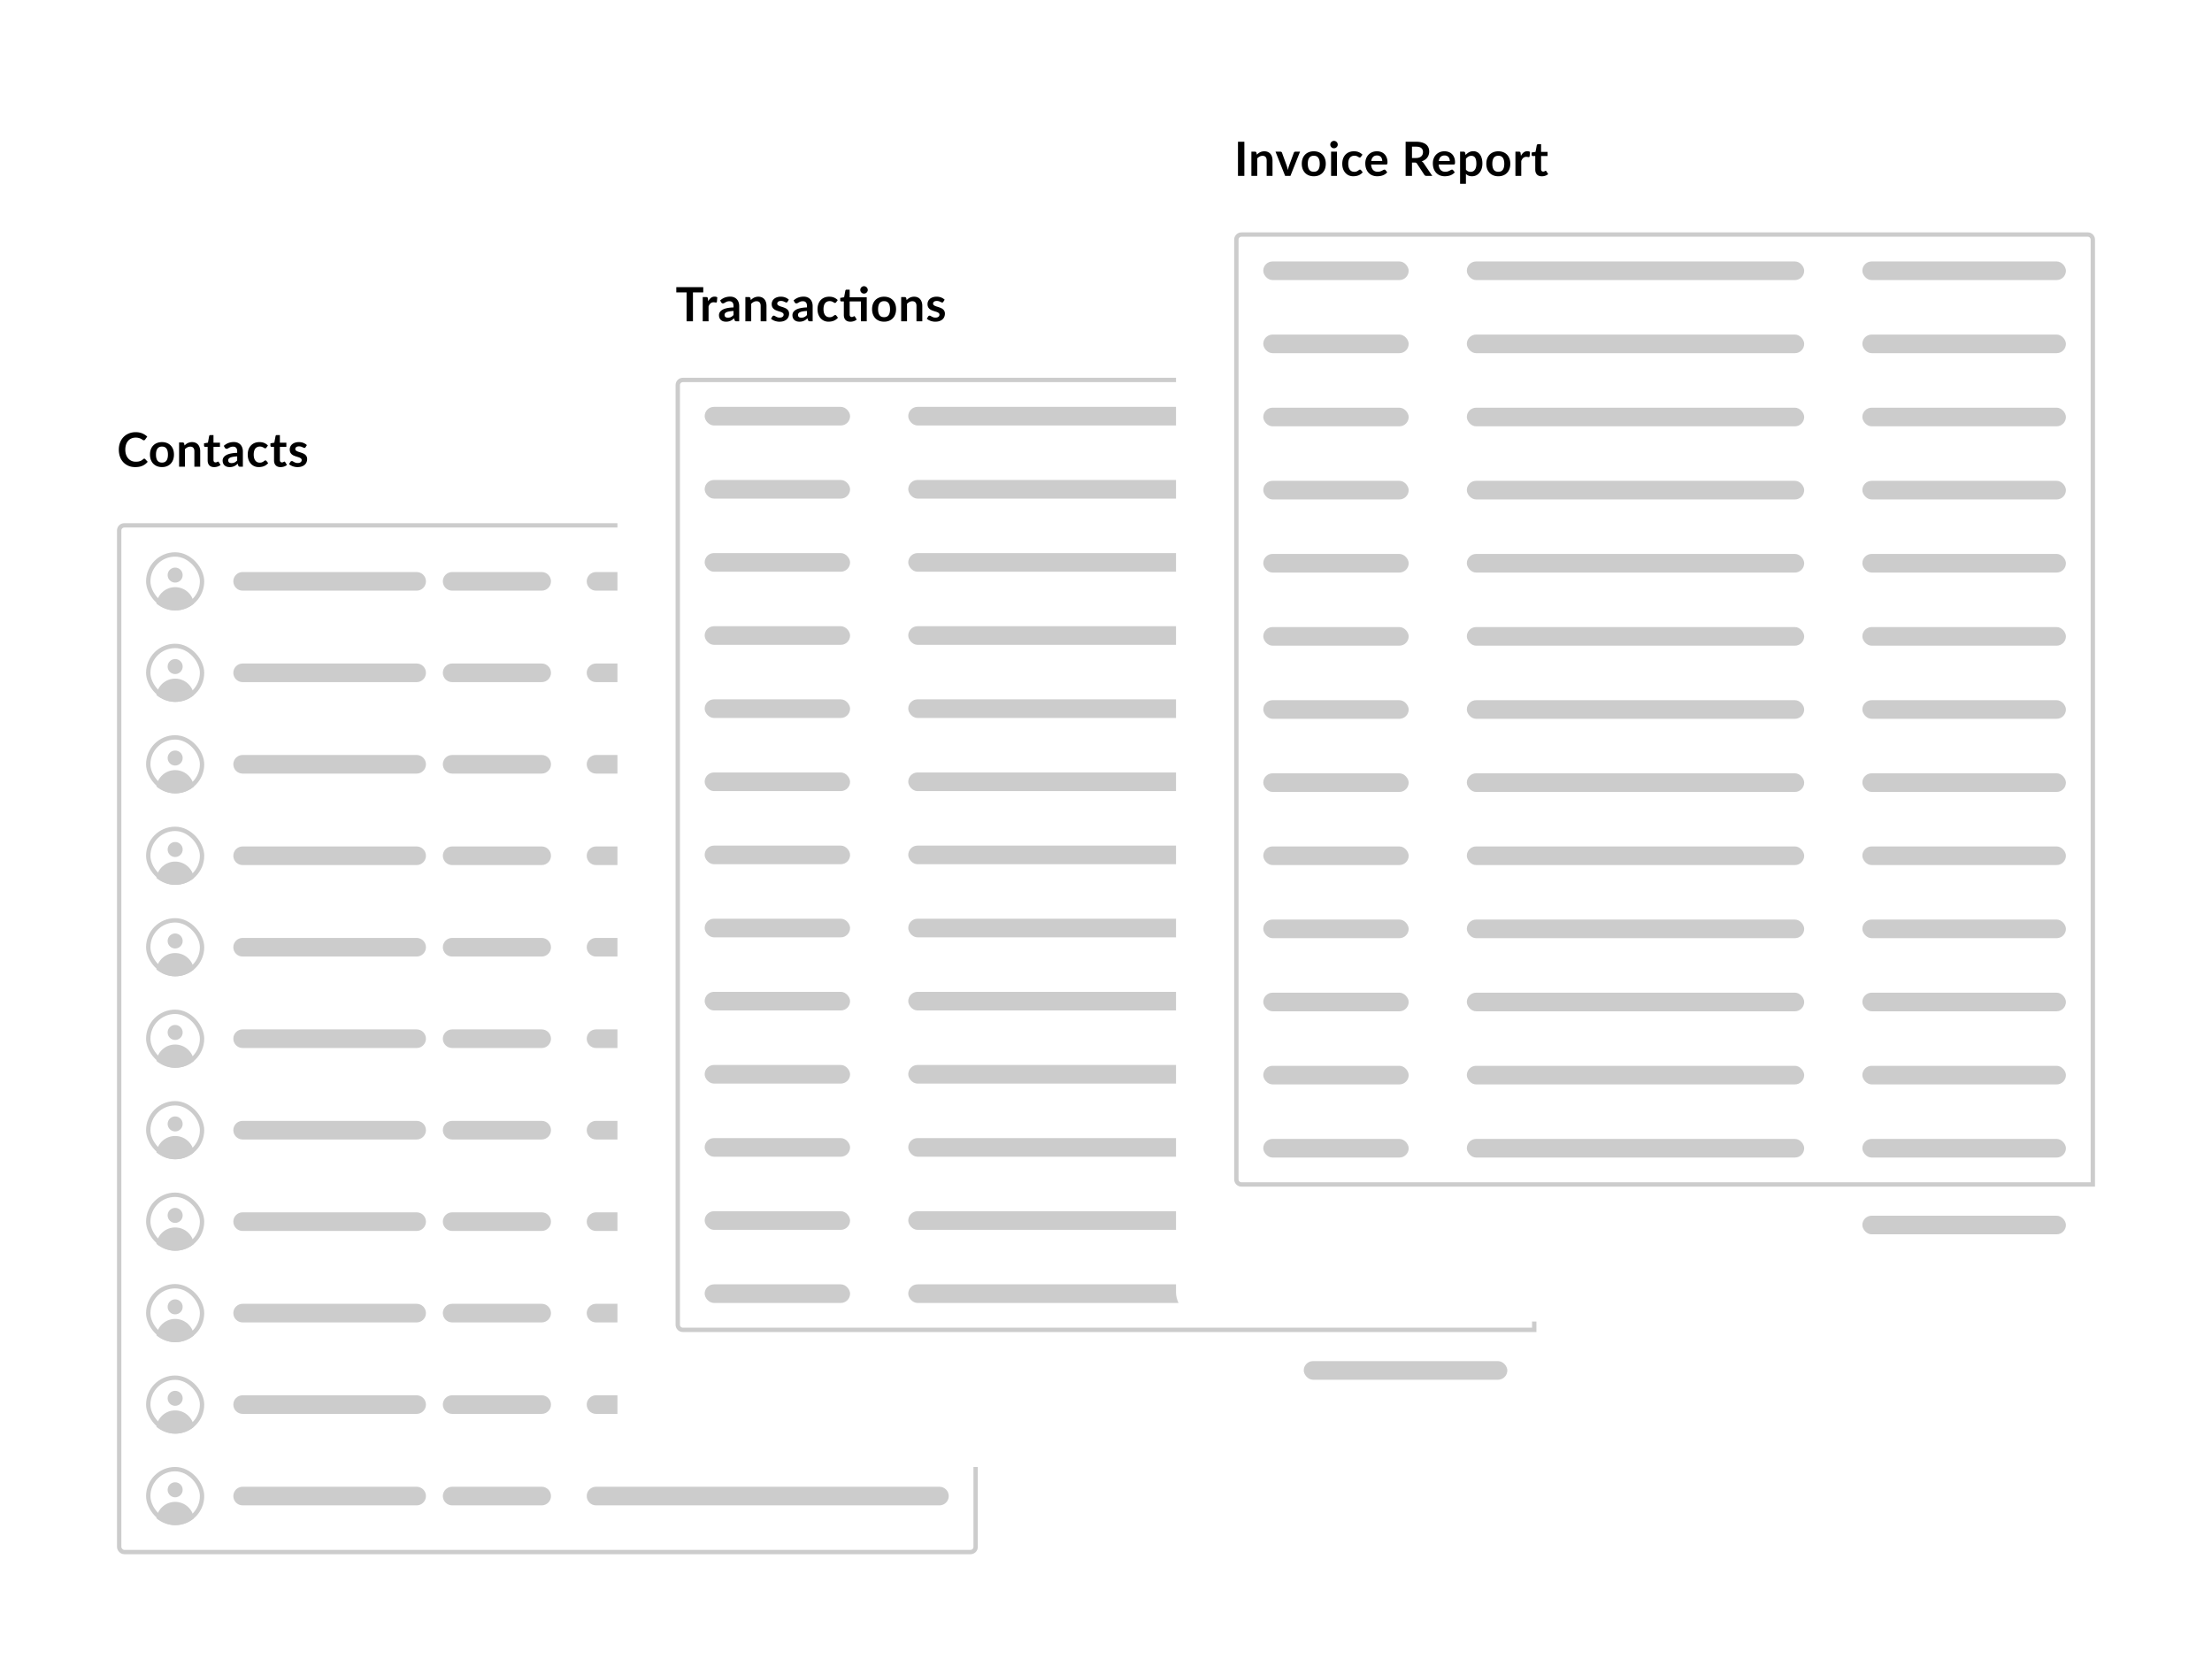 <svg xmlns="http://www.w3.org/2000/svg" fill="none" viewBox="0 0 6016 4512"><g clip-path="url(#a)"><g filter="url(#b)"><rect width="2657.57" height="3401.06" x="160" y="950.943" fill="#fff" rx="79.094"/><path fill="#000" d="M392.338 1214.22c.942 0 1.778.37 2.506 1.09l6.811 7.39c-3.77 4.67-8.418 8.25-13.943 10.73-5.483 2.49-12.08 3.73-19.791 3.73-6.896 0-13.107-1.18-18.633-3.53-5.483-2.36-10.174-5.64-14.072-9.83-3.898-4.2-6.897-9.21-8.996-15.04q-3.084-8.745-3.084-19.08c0-6.99 1.114-13.37 3.341-19.15 2.228-5.83 5.355-10.84 9.382-15.04 4.069-4.19 8.909-7.45 14.521-9.76q8.418-3.54 18.634-3.54c6.768 0 12.765 1.12 17.991 3.34 5.269 2.23 9.745 5.14 13.429 8.74l-5.783 8.03q-.514.78-1.349 1.35c-.514.39-1.242.58-2.185.58q-.963 0-1.992-.51-1.028-.585-2.249-1.35a53 53 0 0 0-2.827-1.8c-1.071-.64-2.313-1.22-3.727-1.73q-2.12-.84-4.947-1.35c-1.842-.39-3.984-.58-6.426-.58q-6.232 0-11.437 2.25-5.14 2.175-8.867 6.42c-2.484 2.79-4.412 6.21-5.783 10.28-1.371 4.03-2.056 8.63-2.056 13.82 0 5.22.728 9.87 2.185 13.94 1.499 4.07 3.512 7.5 6.04 10.28a26 26 0 0 0 8.931 6.43c3.427 1.45 7.111 2.18 11.052 2.18 2.356 0 4.476-.13 6.361-.38q2.891-.39 5.269-1.23a22.8 22.8 0 0 0 4.562-2.12q2.184-1.35 4.305-3.27.642-.585 1.349-.9.707-.39 1.478-.39m48.277-45.04c4.884 0 9.317.79 13.301 2.38 4.027 1.58 7.454 3.83 10.281 6.74 2.87 2.92 5.076 6.47 6.618 10.67q2.313 6.3 2.313 14.07c0 5.23-.771 9.94-2.313 14.14s-3.748 7.77-6.618 10.73q-4.24 4.425-10.281 6.81c-3.984 1.58-8.417 2.38-13.301 2.38-4.926 0-9.402-.8-13.429-2.38q-6.04-2.385-10.345-6.81c-2.827-2.96-5.033-6.53-6.618-10.73-1.542-4.2-2.313-8.91-2.313-14.14q0-7.77 2.313-14.07c1.585-4.2 3.791-7.75 6.618-10.67 2.87-2.91 6.319-5.16 10.345-6.74 4.027-1.59 8.503-2.38 13.429-2.38m0 55.71c5.483 0 9.531-1.84 12.144-5.53 2.656-3.68 3.984-9.08 3.984-16.19q0-10.665-3.984-16.26c-2.613-3.72-6.661-5.59-12.144-5.59-5.568 0-9.702 1.89-12.401 5.66-2.655 3.73-3.983 9.12-3.983 16.19s1.328 12.47 3.983 16.19c2.699 3.69 6.833 5.53 12.401 5.53m61.299-46.59a44 44 0 0 1 4.177-3.66 26 26 0 0 1 4.691-2.89 24.8 24.8 0 0 1 5.333-1.86c1.884-.47 3.941-.71 6.168-.71q5.398 0 9.574 1.86c2.784 1.2 5.097 2.92 6.939 5.14 1.885 2.19 3.299 4.82 4.241 7.91q1.478 4.56 1.478 10.08v41.96h-15.871v-41.96c0-4.02-.921-7.13-2.763-9.31-1.842-2.23-4.647-3.34-8.417-3.34q-4.113 0-7.711 1.86c-2.398 1.24-4.669 2.93-6.81 5.08v47.67h-15.871v-65.92h9.702c2.056 0 3.406.96 4.048 2.89zm80.627 58.86c-5.74 0-10.152-1.61-13.236-4.82-3.042-3.25-4.562-7.73-4.562-13.43v-36.81h-6.747q-1.285 0-2.185-.84c-.6-.56-.899-1.39-.899-2.51v-6.29l10.602-1.74 3.341-17.99c.214-.86.621-1.52 1.221-1.99.599-.47 1.37-.71 2.313-.71h8.224v20.76h17.606v11.31h-17.606v35.72c0 2.06.493 3.66 1.478 4.82 1.028 1.16 2.42 1.73 4.177 1.73.985 0 1.799-.1 2.441-.32.686-.25 1.264-.51 1.735-.77.514-.26.964-.49 1.35-.7q.578-.39 1.156-.39.707 0 1.157.39.45.315.963 1.02l4.755 7.71c-2.313 1.93-4.969 3.39-7.967 4.37a29.5 29.5 0 0 1-9.317 1.48m62.501-29.17c-4.584.21-8.439.62-11.566 1.22-3.127.56-5.633 1.29-7.518 2.18q-2.827 1.35-4.048 3.15c-.814 1.2-1.221 2.51-1.221 3.92 0 2.79.814 4.78 2.442 5.98q2.506 1.8 6.49 1.8 4.883 0 8.417-1.74c2.399-1.2 4.733-3 7.004-5.39zm-36.368-28.59q11.373-10.41 27.372-10.41 5.783 0 10.345 1.92c3.041 1.25 5.612 3 7.711 5.27q3.148 3.345 4.754 8.04c1.114 3.12 1.671 6.55 1.671 10.28v41.63h-7.197c-1.499 0-2.655-.21-3.469-.64q-1.221-.705-1.928-2.76l-1.413-4.76a63 63 0 0 1-4.884 3.99 30 30 0 0 1-4.947 2.82 25.5 25.5 0 0 1-5.526 1.74c-1.928.43-4.07.64-6.426.64-2.784 0-5.354-.36-7.71-1.09-2.356-.77-4.391-1.91-6.104-3.41s-3.042-3.36-3.984-5.59c-.942-2.22-1.414-4.82-1.414-7.77q0-2.505.836-4.95c.557-1.67 1.456-3.25 2.698-4.75 1.285-1.5 2.935-2.92 4.948-4.24 2.013-1.33 4.476-2.49 7.389-3.47 2.956-.99 6.383-1.78 10.281-2.38 3.898-.64 8.353-1.03 13.365-1.16v-3.85c0-4.42-.943-7.67-2.827-9.77q-2.827-3.21-8.161-3.21-3.855 0-6.425.9c-1.671.6-3.149 1.28-4.434 2.05a661 661 0 0 1-3.534 1.99q-1.542.9-3.469.9c-1.114 0-2.057-.27-2.828-.83a7.7 7.7 0 0 1-1.863-2.06zm115.863 4.75q-.708.9-1.414 1.41c-.428.35-1.071.52-1.928.52-.813 0-1.606-.24-2.377-.71a44 44 0 0 0-2.763-1.67c-1.071-.64-2.356-1.2-3.855-1.67-1.457-.51-3.277-.77-5.462-.77-2.784 0-5.226.51-7.325 1.54a13.9 13.9 0 0 0-5.269 4.31q-2.055 2.82-3.084 6.87-1.028 3.99-1.028 9.06c0 3.51.364 6.64 1.093 9.38.771 2.74 1.863 5.06 3.276 6.94 1.414 1.84 3.128 3.26 5.141 4.24 2.013.95 4.283 1.42 6.811 1.42q3.79 0 6.104-.9c1.585-.65 2.913-1.33 3.984-2.06 1.071-.77 1.992-1.46 2.763-2.05.813-.65 1.713-.97 2.698-.97 1.285 0 2.249.49 2.892 1.48l4.562 5.78c-1.757 2.06-3.663 3.79-5.719 5.21a33 33 0 0 1-6.425 3.34 33 33 0 0 1-6.811 1.73c-2.313.35-4.627.52-6.94.52q-6.104 0-11.501-2.25c-3.598-1.54-6.747-3.77-9.446-6.68-2.698-2.92-4.84-6.47-6.425-10.67q-2.313-6.36-2.313-14.46c0-4.84.685-9.31 2.056-13.43 1.414-4.15 3.47-7.73 6.168-10.73 2.699-3.04 6.04-5.42 10.024-7.13s8.567-2.57 13.75-2.57c4.927 0 9.232.79 12.916 2.38q5.59 2.37 10.023 6.81zm38.579 53.01c-5.74 0-10.152-1.61-13.237-4.82-3.041-3.25-4.562-7.73-4.562-13.43v-36.81h-6.746q-1.285 0-2.185-.84c-.6-.56-.899-1.39-.899-2.51v-6.29l10.601-1.74 3.342-17.99c.214-.86.621-1.52 1.221-1.99.599-.47 1.37-.71 2.313-.71h8.224v20.76h17.606v11.31h-17.606v35.72c0 2.06.493 3.66 1.478 4.82 1.028 1.16 2.42 1.73 4.177 1.73.985 0 1.799-.1 2.441-.32.686-.25 1.264-.51 1.735-.77.514-.26.964-.49 1.349-.7q.578-.39 1.157-.39.707 0 1.157.39.45.315.963 1.02l4.755 7.71c-2.313 1.93-4.969 3.39-7.967 4.37a29.5 29.5 0 0 1-9.317 1.48m67.898-54.1c-.428.68-.878 1.18-1.349 1.48-.472.25-1.071.38-1.799.38-.772 0-1.607-.21-2.506-.64q-1.286-.645-3.02-1.41c-1.157-.56-2.485-1.05-3.984-1.48-1.457-.43-3.191-.64-5.205-.64-3.127 0-5.59.66-7.389 1.99-1.756 1.33-2.634 3.06-2.634 5.2q0 2.13 1.349 3.6c.942.94 2.163 1.78 3.662 2.51 1.543.72 3.277 1.39 5.205 1.99q2.892.84 5.847 1.86c2.014.69 3.984 1.48 5.912 2.38 1.927.86 3.641 1.97 5.14 3.34a14.5 14.5 0 0 1 3.662 4.82q1.414 2.82 1.414 6.81c0 3.17-.578 6.1-1.735 8.8-1.114 2.66-2.784 4.97-5.012 6.94q-3.34 2.895-8.288 4.56c-3.256 1.08-7.026 1.61-11.309 1.61a34.5 34.5 0 0 1-6.683-.64 38.5 38.5 0 0 1-6.232-1.67 37 37 0 0 1-5.526-2.57c-1.671-.99-3.149-2.06-4.434-3.22l3.663-6.04c.471-.72 1.028-1.28 1.67-1.67q.965-.57 2.442-.57c.985 0 1.906.27 2.763.83q1.35.84 3.084 1.8 1.735.96 4.048 1.8c1.585.56 3.577.83 5.976.83 1.885 0 3.491-.21 4.819-.64q2.056-.705 3.341-1.8c.9-.72 1.542-1.56 1.928-2.5.428-.99.642-1.99.642-3.02 0-1.54-.471-2.81-1.413-3.79-.9-.99-2.121-1.85-3.663-2.57-1.499-.73-3.234-1.37-5.204-1.93-1.928-.6-3.92-1.24-5.976-1.93a63 63 0 0 1-5.976-2.38 21.9 21.9 0 0 1-5.204-3.53c-1.499-1.41-2.72-3.15-3.663-5.2-.899-2.06-1.349-4.55-1.349-7.46q0-4.05 1.606-7.71t4.691-6.36c2.099-1.84 4.69-3.3 7.775-4.37 3.127-1.11 6.725-1.67 10.794-1.67q6.812 0 12.401 2.25 5.59 2.25 9.317 5.91z"/><g opacity=".2"><rect width="2329.33" height="2792.26" x="324.121" y="1395.62" stroke="#000" stroke-width="11.864" rx="13.841"/><rect width="146.325" height="146.325" x="403.215" y="1474.71" stroke="#000" stroke-width="11.864" rx="73.162"/><path fill="#000" d="M476.377 1563.69c26.106 0 47.667 19.46 50.972 44.66-13.766 11.62-31.551 18.62-50.972 18.62-19.42 0-37.205-7-50.971-18.62 3.305-25.2 24.866-44.66 50.971-44.66m-.005-53.27c11.289 0 20.441 9.15 20.441 20.44s-9.152 20.44-20.441 20.44-20.441-9.15-20.441-20.44 9.153-20.44 20.441-20.44M1133.14 1522.56c13.98 0 25.31 11.33 25.31 25.31s-11.33 25.31-25.31 25.31H659.877c-13.979 0-25.311-11.33-25.311-25.31s11.332-25.31 25.311-25.31zm340.06 0c13.98 0 25.31 11.33 25.31 25.31s-11.33 25.31-25.31 25.31h-243.49c-13.97 0-25.31-11.33-25.31-25.31s11.34-25.31 25.31-25.31zm1081.78 0c13.97 0 25.31 11.33 25.31 25.31s-11.34 25.31-25.31 25.31h-933.96c-13.98 0-25.31-11.33-25.31-25.31s11.33-25.31 25.31-25.31z"/><rect width="146.325" height="146.325" x="403.215" y="1723.48" stroke="#000" stroke-width="11.864" rx="73.162"/><path fill="#000" d="M476.377 1812.47c26.106 0 47.666 19.45 50.972 44.66-13.766 11.61-31.551 18.61-50.972 18.61-19.42 0-37.205-7-50.971-18.61 3.305-25.21 24.866-44.66 50.971-44.66m-.005-53.27c11.289 0 20.441 9.15 20.441 20.44 0 11.28-9.152 20.44-20.441 20.44s-20.441-9.16-20.441-20.44c0-11.29 9.153-20.44 20.441-20.44M1133.14 1771.34c13.98 0 25.31 11.33 25.31 25.31 0 13.97-11.33 25.31-25.31 25.31H659.877c-13.979 0-25.311-11.34-25.311-25.31 0-13.98 11.332-25.31 25.311-25.31zm340.06 0c13.98 0 25.31 11.33 25.31 25.31 0 13.97-11.33 25.31-25.31 25.31h-243.49c-13.97 0-25.31-11.34-25.31-25.31 0-13.98 11.34-25.31 25.31-25.31zm1081.78 0c13.97 0 25.31 11.33 25.31 25.31 0 13.97-11.34 25.31-25.31 25.31h-933.96c-13.98 0-25.31-11.34-25.31-25.31 0-13.98 11.33-25.31 25.31-25.31z"/><rect width="146.325" height="146.325" x="403.215" y="1972.26" stroke="#000" stroke-width="11.864" rx="73.162"/><path fill="#000" d="M476.378 2061.24c26.105 0 47.665 19.46 50.971 44.66-13.766 11.62-31.551 18.62-50.971 18.62-19.421 0-37.206-7-50.972-18.62 3.306-25.2 24.866-44.66 50.972-44.66m-.005-53.27c11.289 0 20.44 9.15 20.44 20.44s-9.151 20.44-20.44 20.44-20.441-9.15-20.441-20.44 9.152-20.44 20.441-20.44M1133.14 2020.11c13.98 0 25.31 11.34 25.31 25.31 0 13.98-11.33 25.31-25.31 25.31H659.877c-13.979 0-25.311-11.33-25.311-25.31 0-13.97 11.332-25.31 25.311-25.31zm340.06 0c13.98 0 25.31 11.34 25.31 25.31 0 13.98-11.33 25.31-25.31 25.31h-243.49c-13.97 0-25.31-11.33-25.31-25.31 0-13.97 11.34-25.31 25.31-25.31zm1081.78 0c13.97 0 25.31 11.34 25.31 25.31 0 13.98-11.34 25.31-25.31 25.31h-933.96c-13.98 0-25.31-11.33-25.31-25.31 0-13.97 11.33-25.31 25.31-25.31z"/><rect width="146.325" height="146.325" x="403.215" y="2221.04" stroke="#000" stroke-width="11.864" rx="73.162"/><path fill="#000" d="M476.378 2310.02c26.106 0 47.665 19.46 50.971 44.66-13.766 11.61-31.551 18.61-50.971 18.61-19.421 0-37.206-7-50.972-18.61 3.305-25.2 24.866-44.66 50.972-44.66m-.005-53.27c11.289 0 20.44 9.15 20.44 20.44s-9.151 20.44-20.44 20.44-20.441-9.15-20.441-20.44 9.152-20.44 20.441-20.44M1133.14 2268.89c13.98 0 25.31 11.33 25.31 25.31s-11.33 25.31-25.31 25.31H659.877c-13.979 0-25.311-11.33-25.311-25.31s11.332-25.31 25.311-25.31zm340.06 0c13.98 0 25.31 11.33 25.31 25.31s-11.33 25.31-25.31 25.31h-243.49c-13.97 0-25.31-11.33-25.31-25.31s11.34-25.31 25.31-25.31zm1081.78 0c13.97 0 25.31 11.33 25.31 25.31s-11.34 25.31-25.31 25.31h-933.96c-13.98 0-25.31-11.33-25.31-25.31s11.33-25.31 25.31-25.31z"/><rect width="146.325" height="146.325" x="403.215" y="2469.81" stroke="#000" stroke-width="11.864" rx="73.162"/><path fill="#000" d="M476.377 2558.79c26.106 0 47.667 19.46 50.972 44.67-13.766 11.61-31.551 18.61-50.972 18.61-19.42 0-37.205-7-50.971-18.61 3.305-25.21 24.865-44.67 50.971-44.67m-.005-53.27c11.289 0 20.441 9.15 20.441 20.44s-9.152 20.44-20.441 20.44-20.441-9.15-20.441-20.44 9.153-20.44 20.441-20.44M1133.14 2517.66c13.98 0 25.31 11.34 25.31 25.31 0 13.98-11.33 25.31-25.31 25.31H659.877c-13.979 0-25.311-11.33-25.311-25.31 0-13.97 11.332-25.31 25.311-25.31zm340.06 0c13.98 0 25.31 11.34 25.31 25.31 0 13.98-11.33 25.31-25.31 25.31h-243.49c-13.97 0-25.31-11.33-25.31-25.31 0-13.97 11.34-25.31 25.31-25.31zm1081.78 0c13.97 0 25.31 11.34 25.31 25.31 0 13.98-11.34 25.31-25.31 25.31h-933.96c-13.98 0-25.31-11.33-25.31-25.31 0-13.97 11.33-25.31 25.31-25.31z"/><rect width="146.325" height="146.325" x="403.215" y="2718.59" stroke="#000" stroke-width="11.864" rx="73.162"/><path fill="#000" d="M476.377 2807.57c26.106 0 47.667 19.46 50.972 44.66-13.766 11.61-31.551 18.61-50.972 18.61-19.42 0-37.205-7-50.971-18.61 3.305-25.2 24.866-44.66 50.971-44.66m-.005-53.27c11.289 0 20.441 9.15 20.441 20.44s-9.152 20.44-20.441 20.44-20.441-9.15-20.441-20.44 9.153-20.44 20.441-20.44M1133.14 2766.44c13.98 0 25.31 11.33 25.31 25.31s-11.33 25.31-25.31 25.31H659.877c-13.979 0-25.311-11.33-25.311-25.31s11.332-25.31 25.311-25.31zm340.06 0c13.98 0 25.31 11.33 25.31 25.31s-11.33 25.31-25.31 25.31h-243.49c-13.97 0-25.31-11.33-25.31-25.31s11.34-25.31 25.31-25.31zm1081.78 0c13.97 0 25.31 11.33 25.31 25.31s-11.34 25.31-25.31 25.31h-933.96c-13.98 0-25.31-11.33-25.31-25.31s11.33-25.31 25.31-25.31z"/><rect width="146.325" height="146.325" x="403.215" y="2967.36" stroke="#000" stroke-width="11.864" rx="73.162"/><path fill="#000" d="M476.378 3056.34c26.106 0 47.666 19.46 50.971 44.66-13.766 11.62-31.551 18.62-50.971 18.62-19.421 0-37.206-7-50.972-18.62 3.305-25.2 24.866-44.66 50.972-44.66m-.005-53.27c11.289 0 20.44 9.15 20.44 20.44s-9.151 20.44-20.44 20.44-20.441-9.15-20.441-20.44 9.152-20.44 20.441-20.44M1133.14 3015.21c13.98 0 25.31 11.34 25.31 25.32 0 13.97-11.33 25.3-25.31 25.3H659.877c-13.979 0-25.311-11.33-25.311-25.3 0-13.98 11.332-25.32 25.311-25.32zm340.06 0c13.98.01 25.31 11.34 25.31 25.32 0 13.97-11.33 25.3-25.31 25.3h-243.49c-13.97 0-25.31-11.33-25.31-25.3 0-13.98 11.34-25.32 25.31-25.32zm1081.78 0c13.97 0 25.31 11.34 25.31 25.32 0 13.97-11.34 25.3-25.31 25.3h-933.96c-13.98 0-25.31-11.33-25.31-25.3 0-13.98 11.33-25.32 25.31-25.32z"/><rect width="146.325" height="146.325" x="403.215" y="3216.14" stroke="#000" stroke-width="11.864" rx="73.162"/><path fill="#000" d="M476.377 3305.12c26.106 0 47.667 19.45 50.972 44.66-13.766 11.61-31.551 18.61-50.972 18.61-19.42 0-37.205-7-50.971-18.61 3.304-25.21 24.865-44.66 50.971-44.66m-.005-53.28c11.289 0 20.441 9.16 20.441 20.44 0 11.29-9.152 20.45-20.441 20.45s-20.441-9.16-20.441-20.45c0-11.28 9.153-20.44 20.441-20.44M1133.14 3263.99c13.98 0 25.31 11.33 25.31 25.31s-11.33 25.31-25.31 25.31H659.877c-13.979 0-25.311-11.33-25.311-25.31s11.332-25.31 25.311-25.31zm340.06 0c13.98 0 25.31 11.33 25.31 25.31s-11.33 25.31-25.31 25.31h-243.49c-13.97 0-25.31-11.33-25.31-25.31s11.34-25.31 25.31-25.31zm1081.78 0c13.97 0 25.31 11.33 25.31 25.31s-11.34 25.31-25.31 25.31h-933.96c-13.98 0-25.31-11.33-25.31-25.31s11.33-25.31 25.31-25.31z"/><rect width="146.325" height="146.325" x="403.215" y="3464.91" stroke="#000" stroke-width="11.864" rx="73.162"/><path fill="#000" d="M476.377 3553.89c26.106 0 47.667 19.46 50.972 44.66-13.766 11.62-31.551 18.62-50.972 18.62-19.42 0-37.205-7-50.971-18.62 3.305-25.2 24.866-44.66 50.971-44.66m-.005-53.27c11.289 0 20.441 9.15 20.441 20.44s-9.152 20.44-20.441 20.44-20.441-9.15-20.441-20.44 9.153-20.44 20.441-20.44M1133.14 3512.76c13.98 0 25.31 11.33 25.31 25.31s-11.33 25.31-25.31 25.31H659.877c-13.979 0-25.311-11.33-25.311-25.31s11.332-25.31 25.311-25.31zm340.06 0c13.98 0 25.31 11.33 25.31 25.31s-11.33 25.31-25.31 25.31h-243.49c-13.97 0-25.31-11.33-25.31-25.31s11.34-25.31 25.31-25.31zm1081.78 0c13.97 0 25.31 11.33 25.31 25.31s-11.34 25.31-25.31 25.31h-933.96c-13.98 0-25.31-11.33-25.31-25.31s11.33-25.31 25.31-25.31z"/><rect width="146.325" height="146.325" x="403.215" y="3713.69" stroke="#000" stroke-width="11.864" rx="73.162"/><path fill="#000" d="M476.377 3802.67c26.106 0 47.666 19.46 50.972 44.66-13.766 11.61-31.551 18.61-50.972 18.61-19.42 0-37.205-7-50.971-18.61 3.305-25.2 24.866-44.66 50.971-44.66m-.005-53.27c11.289 0 20.441 9.15 20.441 20.44s-9.152 20.44-20.441 20.44-20.441-9.15-20.441-20.44 9.153-20.44 20.441-20.44M1473.2 3761.54c13.98 0 25.31 11.33 25.31 25.31s-11.33 25.31-25.31 25.31h-243.49c-13.97 0-25.31-11.33-25.31-25.31s11.34-25.31 25.31-25.31zm-340.06 0c13.98 0 25.31 11.33 25.31 25.31s-11.33 25.31-25.31 25.31H659.877c-13.979 0-25.311-11.33-25.311-25.31s11.332-25.31 25.311-25.31zm1421.84 0c13.97 0 25.31 11.33 25.31 25.31s-11.34 25.31-25.31 25.31h-933.96c-13.98 0-25.31-11.33-25.31-25.31s11.33-25.31 25.31-25.31z"/><rect width="146.325" height="146.325" x="403.215" y="3962.46" stroke="#000" stroke-width="11.864" rx="73.162"/><path fill="#000" d="M476.378 4051.44c26.105 0 47.665 19.46 50.971 44.67-13.766 11.61-31.551 18.61-50.971 18.61-19.421 0-37.206-7-50.972-18.61 3.305-25.21 24.866-44.67 50.972-44.67m-.005-53.27c11.289 0 20.44 9.15 20.44 20.44s-9.151 20.44-20.44 20.44-20.441-9.15-20.441-20.44 9.152-20.44 20.441-20.44M1133.14 4010.31c13.98 0 25.31 11.34 25.31 25.31 0 13.98-11.33 25.31-25.31 25.31H659.877c-13.979 0-25.311-11.33-25.311-25.31 0-13.97 11.332-25.31 25.311-25.31zm340.06 0c13.98 0 25.31 11.34 25.31 25.31 0 13.98-11.33 25.31-25.31 25.31h-243.49c-13.97 0-25.31-11.33-25.31-25.31 0-13.97 11.34-25.31 25.31-25.31zm1081.78 0c13.97 0 25.31 11.34 25.31 25.31 0 13.98-11.34 25.31-25.31 25.31h-933.96c-13.98 0-25.31-11.33-25.31-25.31 0-13.97 11.33-25.31 25.31-25.31z"/></g></g><g filter="url(#c)"><rect width="2657.57" height="3401.06" x="1679.22" y="555.473" fill="#fff" rx="79.094"/><path fill="#000" d="M1912.65 761.951h-28.02v78.711h-17.28v-78.711h-28.02v-14.2h73.32zm13.53 24.224c2.05-3.941 4.5-7.026 7.32-9.253 2.83-2.27 6.17-3.405 10.03-3.405q4.56 0 7.32 1.991l-1.03 11.887q-.315 1.156-.96 1.671c-.39.3-.92.45-1.61.45-.64 0-1.6-.107-2.89-.321a21.4 21.4 0 0 0-3.66-.322c-1.76 0-3.32.257-4.69.771a12 12 0 0 0-3.73 2.249c-1.07.943-2.03 2.099-2.89 3.47q-1.215 2.056-2.31 4.69v40.609h-15.87v-65.925h9.31c1.63 0 2.77.3 3.41.9.64.557 1.07 1.585 1.28 3.084zm68.75 26.344c-4.58.214-8.44.621-11.57 1.221-3.12.556-5.63 1.285-7.51 2.184q-2.835 1.35-4.05 3.149a6.8 6.8 0 0 0-1.22 3.919c0 2.785.81 4.776 2.44 5.976 1.67 1.199 3.83 1.799 6.49 1.799 3.25 0 6.06-.578 8.42-1.735 2.4-1.199 4.73-2.998 7-5.397zm-36.37-28.593c7.58-6.94 16.71-10.409 27.37-10.409q5.79 0 10.35 1.927 4.56 1.863 7.71 5.269c2.1 2.227 3.68 4.905 4.75 8.032q1.68 4.69 1.68 10.28v41.637h-7.2c-1.5 0-2.66-.214-3.47-.642-.81-.472-1.46-1.393-1.93-2.763l-1.41-4.755a62 62 0 0 1-4.89 3.984 30 30 0 0 1-4.94 2.827 25.4 25.4 0 0 1-5.53 1.735q-2.895.642-6.42.642-4.185 0-7.71-1.092c-2.36-.771-4.4-1.906-6.11-3.406-1.71-1.499-3.04-3.362-3.98-5.59-.95-2.227-1.42-4.819-1.42-7.774q0-2.506.84-4.948.84-2.506 2.7-4.755 1.92-2.249 4.95-4.241 3.015-1.992 7.38-3.469 4.44-1.478 10.29-2.378c3.89-.642 8.35-1.028 13.36-1.156v-3.856c0-4.412-.94-7.667-2.83-9.766q-2.82-3.213-8.16-3.213-3.855 0-6.42.9-2.505.899-4.44 2.056c-1.28.728-2.46 1.392-3.53 1.992-1.03.599-2.19.899-3.47.899-1.11 0-2.06-.278-2.83-.835a7.7 7.7 0 0 1-1.86-2.056zm83.48-1.093a42 42 0 0 1 4.18-3.662 25.6 25.6 0 0 1 4.69-2.892 24.6 24.6 0 0 1 5.33-1.863c1.89-.471 3.94-.707 6.17-.707q5.4 0 9.57 1.864c2.79 1.199 5.1 2.913 6.94 5.14 1.89 2.185 3.3 4.819 4.24 7.903.99 3.042 1.48 6.404 1.48 10.088v41.958h-15.87v-41.958q0-6.04-2.76-9.317c-1.84-2.227-4.65-3.341-8.42-3.341q-4.11 0-7.71 1.863-3.6 1.864-6.81 5.077v47.676h-15.87v-65.925h9.7q3.09 0 4.05 2.892zm99.75 4.755q-.63 1.029-1.35 1.478c-.47.257-1.07.386-1.79.386-.78 0-1.61-.215-2.51-.643-.86-.428-1.86-.9-3.02-1.414-1.16-.556-2.48-1.049-3.98-1.477-1.46-.429-3.2-.643-5.21-.643-3.13 0-5.59.664-7.39 1.992-1.75 1.328-2.63 3.063-2.63 5.205q0 2.12 1.35 3.598 1.41 1.413 3.66 2.506c1.54.728 3.28 1.392 5.2 1.992q2.895.835 5.85 1.863 3.015 1.028 5.91 2.377c1.93.857 3.64 1.971 5.14 3.342 1.55 1.327 2.77 2.934 3.67 4.819q1.41 2.827 1.41 6.811 0 4.754-1.74 8.802-1.665 3.984-5.01 6.94c-2.23 1.927-4.99 3.448-8.29 4.562q-4.875 1.606-11.31 1.606c-2.27 0-4.49-.214-6.68-.642a38 38 0 0 1-6.23-1.671 36.7 36.7 0 0 1-5.53-2.57 27.6 27.6 0 0 1-4.43-3.213l3.66-6.04c.47-.728 1.03-1.285 1.67-1.67.65-.386 1.46-.579 2.45-.579q1.47 0 2.76.836c.9.557 1.93 1.156 3.08 1.799q1.74.963 4.05 1.799c1.59.557 3.58.835 5.98.835 1.88 0 3.49-.214 4.81-.642 1.38-.472 2.49-1.071 3.35-1.799q1.35-1.093 1.92-2.506a7.5 7.5 0 0 0 .65-3.02c0-1.542-.47-2.806-1.42-3.791q-1.35-1.478-3.66-2.57c-1.5-.729-3.23-1.371-5.2-1.928-1.93-.6-3.92-1.242-5.98-1.928a65 65 0 0 1-5.98-2.377 22 22 0 0 1-5.2-3.534q-2.25-2.121-3.66-5.205-1.35-3.084-1.35-7.453c0-2.699.53-5.269 1.6-7.711a18.1 18.1 0 0 1 4.69-6.361c2.1-1.842 4.7-3.298 7.78-4.369 3.13-1.114 6.72-1.671 10.79-1.671 4.54 0 8.68.75 12.41 2.249 3.72 1.499 6.83 3.47 9.31 5.912zm52.92 24.931c-4.59.214-8.44.621-11.57 1.221-3.13.556-5.63 1.285-7.52 2.184q-2.82 1.35-4.05 3.149c-.81 1.199-1.22 2.506-1.22 3.919 0 2.785.82 4.776 2.45 5.976q2.505 1.799 6.48 1.799c3.26 0 6.07-.578 8.42-1.735 2.4-1.199 4.74-2.998 7.01-5.397zm-36.37-28.593c7.58-6.94 16.7-10.409 27.37-10.409 3.86 0 7.3.642 10.35 1.927q4.56 1.863 7.71 5.269c2.09 2.227 3.68 4.905 4.75 8.032 1.11 3.127 1.67 6.554 1.67 10.28v41.637h-7.2c-1.49 0-2.65-.214-3.47-.642q-1.215-.708-1.92-2.763l-1.42-4.755c-1.67 1.499-3.29 2.827-4.88 3.984a29.6 29.6 0 0 1-4.95 2.827 25 25 0 0 1-5.52 1.735c-1.93.428-4.07.642-6.43.642q-4.17 0-7.71-1.092c-2.35-.771-4.39-1.906-6.1-3.406-1.72-1.499-3.04-3.362-3.99-5.59q-1.41-3.341-1.41-7.774c0-1.671.28-3.32.83-4.948q.84-2.506 2.7-4.755 1.935-2.249 4.95-4.241c2.01-1.328 4.48-2.484 7.39-3.469 2.96-.986 6.38-1.778 10.28-2.378 3.9-.642 8.35-1.028 13.37-1.156v-3.856c0-4.412-.95-7.667-2.83-9.766q-2.835-3.213-8.16-3.213c-2.57 0-4.71.3-6.43.9-1.67.599-3.15 1.285-4.43 2.056-1.29.728-2.46 1.392-3.53 1.992-1.03.599-2.19.899-3.47.899-1.12 0-2.06-.278-2.83-.835a7.7 7.7 0 0 1-1.86-2.056zm115.86 4.755q-.705.899-1.41 1.413c-.43.343-1.07.514-1.93.514-.81 0-1.61-.235-2.38-.707a42 42 0 0 0-2.76-1.67c-1.07-.643-2.36-1.2-3.86-1.671q-2.175-.771-5.46-.771-4.17 0-7.32 1.542a13.8 13.8 0 0 0-5.27 4.305q-2.055 2.828-3.09 6.875-1.02 3.984-1.02 9.06c0 3.513.36 6.64 1.09 9.381.77 2.742 1.86 5.055 3.28 6.94 1.41 1.842 3.12 3.255 5.14 4.241q3.015 1.413 6.81 1.413c2.52 0 4.56-.3 6.1-.899 1.59-.643 2.91-1.328 3.98-2.057 1.08-.771 2-1.456 2.77-2.056q1.215-.963 2.7-.963c1.28 0 2.25.492 2.89 1.477l4.56 5.783c-1.76 2.056-3.66 3.791-5.72 5.205a32.8 32.8 0 0 1-6.42 3.341 33.2 33.2 0 0 1-6.82 1.735 47 47 0 0 1-6.93.514c-4.07 0-7.91-.75-11.51-2.249-3.59-1.542-6.74-3.77-9.44-6.682s-4.84-6.469-6.43-10.667q-2.31-6.36-2.31-14.457c0-4.84.69-9.317 2.06-13.429 1.41-4.155 3.47-7.732 6.16-10.73 2.7-3.042 6.04-5.419 10.03-7.133 3.98-1.713 8.57-2.57 13.75-2.57 4.92 0 9.23.793 12.91 2.378 3.73 1.585 7.07 3.855 10.03 6.811zm83.11 51.981h-15.87v-54.038h-30.59v35.726c0 2.056.49 3.662 1.48 4.819 1.03 1.156 2.42 1.735 4.18 1.735.98 0 1.8-.107 2.44-.322.68-.257 1.26-.514 1.73-.771q.78-.385 1.35-.707c.39-.257.77-.385 1.16-.385.47 0 .86.128 1.16.385q.45.322.96 1.029l4.75 7.71c-2.31 1.928-4.96 3.384-7.96 4.369-3 .986-6.11 1.478-9.32 1.478-5.74 0-10.15-1.606-13.24-4.819q-4.56-4.883-4.56-13.429v-36.818h-6.75c-.85 0-1.58-.278-2.18-.835q-.9-.835-.9-2.506v-6.297l10.6-1.799 3.34-17.927c.22-.856.62-1.52 1.22-1.992.6-.471 1.38-.706 2.32-.706h8.22v20.754h46.46zm2.76-85.394c0 1.371-.28 2.678-.83 3.92a10.4 10.4 0 0 1-2.25 3.148c-.9.9-2 1.628-3.28 2.185-1.24.514-2.57.771-3.98.771a9.7 9.7 0 0 1-3.86-.771 10.9 10.9 0 0 1-3.15-2.185c-.9-.899-1.63-1.949-2.18-3.148a10 10 0 0 1-.77-3.92c0-1.413.25-2.72.77-3.919a10.5 10.5 0 0 1 2.18-3.213q1.35-1.413 3.15-2.184a9.1 9.1 0 0 1 3.86-.836c1.41 0 2.74.279 3.98.836 1.28.514 2.38 1.242 3.28 2.184a10.2 10.2 0 0 1 2.25 3.213c.55 1.199.83 2.506.83 3.919m44.44 18.441c4.89 0 9.32.793 13.31 2.378 4.02 1.585 7.45 3.834 10.28 6.746 2.87 2.913 5.07 6.469 6.61 10.667 1.55 4.198 2.32 8.888 2.32 14.071 0 5.226-.77 9.938-2.32 14.136-1.54 4.198-3.74 7.775-6.61 10.731-2.83 2.955-6.26 5.226-10.28 6.811-3.99 1.584-8.42 2.377-13.31 2.377-4.92 0-9.4-.793-13.42-2.377q-6.045-2.378-10.35-6.811c-2.83-2.956-5.03-6.533-6.62-10.731q-2.31-6.297-2.31-14.136 0-7.774 2.31-14.071c1.59-4.198 3.79-7.754 6.62-10.667q4.305-4.368 10.35-6.746c4.02-1.585 8.5-2.378 13.42-2.378m0 55.709q8.235 0 12.15-5.526c2.65-3.684 3.98-9.081 3.98-16.192s-1.33-12.53-3.98-16.257q-3.915-5.59-12.15-5.59c-5.56 0-9.7 1.885-12.4 5.655-2.65 3.726-3.98 9.124-3.98 16.192s1.33 12.465 3.98 16.192c2.7 3.684 6.84 5.526 12.4 5.526m61.3-46.585a42 42 0 0 1 4.18-3.662 25.6 25.6 0 0 1 4.69-2.892 24.6 24.6 0 0 1 5.33-1.863c1.89-.471 3.94-.707 6.17-.707 3.6 0 6.79.621 9.58 1.864 2.78 1.199 5.09 2.913 6.94 5.14 1.88 2.185 3.29 4.819 4.24 7.903q1.47 4.563 1.47 10.088v41.958h-15.87v-41.958q0-6.04-2.76-9.317c-1.84-2.227-4.65-3.341-8.42-3.341q-4.11 0-7.71 1.863-3.6 1.864-6.81 5.077v47.676h-15.87v-65.925h9.7q3.09 0 4.05 2.892zm99.76 4.755q-.645 1.029-1.35 1.478-.705.386-1.8.386c-.77 0-1.61-.215-2.51-.643-.85-.428-1.86-.9-3.02-1.414-1.15-.556-2.48-1.049-3.98-1.477-1.46-.429-3.19-.643-5.21-.643-3.12 0-5.59.664-7.39 1.992-1.75 1.328-2.63 3.063-2.63 5.205q0 2.12 1.35 3.598 1.41 1.413 3.66 2.506c1.54.728 3.28 1.392 5.21 1.992 1.92.556 3.87 1.178 5.84 1.863 2.02.685 3.99 1.478 5.92 2.377a19.1 19.1 0 0 1 5.14 3.342 14.6 14.6 0 0 1 3.66 4.819q1.41 2.827 1.41 6.811c0 3.169-.58 6.104-1.73 8.802-1.12 2.656-2.79 4.969-5.02 6.94-2.22 1.927-4.99 3.448-8.28 4.562q-4.89 1.606-11.31 1.606-3.405 0-6.69-.642a38.4 38.4 0 0 1-6.23-1.671 36 36 0 0 1-5.52-2.57q-2.505-1.478-4.44-3.213l3.67-6.04c.47-.728 1.02-1.285 1.67-1.67.64-.386 1.45-.579 2.44-.579q1.47 0 2.76.836c.9.557 1.93 1.156 3.08 1.799q1.74.963 4.05 1.799c1.59.557 3.58.835 5.98.835 1.88 0 3.49-.214 4.82-.642 1.37-.472 2.48-1.071 3.34-1.799.9-.729 1.54-1.564 1.93-2.506.42-.986.64-1.992.64-3.02q0-2.313-1.41-3.791c-.9-.986-2.13-1.842-3.67-2.57-1.5-.729-3.23-1.371-5.2-1.928-1.93-.6-3.92-1.242-5.98-1.928a65 65 0 0 1-5.97-2.377 21.9 21.9 0 0 1-5.21-3.534q-2.25-2.121-3.66-5.205-1.35-3.084-1.35-7.453c0-2.699.54-5.269 1.61-7.711 1.07-2.441 2.63-4.562 4.69-6.361q3.15-2.763 7.77-4.369 4.695-1.671 10.8-1.671c4.54 0 8.67.75 12.4 2.249 3.72 1.499 6.83 3.47 9.31 5.912z"/><g opacity=".2"><path stroke="#000" stroke-width="11.864" d="M1857.18 1000.14h2301.64c7.65 0 13.84 6.2 13.84 13.85V3583.6H1857.18c-7.65 0-13.84-6.2-13.84-13.84V1013.99c0-7.65 6.19-13.85 13.84-13.85Z"/><rect width="395.472" height="50.62" x="1916.5" y="1073.31" fill="#000" rx="25.31"/><rect width="395.472" height="50.62" x="1916.5" y="1272.18" fill="#000" rx="25.31"/><rect width="395.472" height="50.62" x="1916.5" y="1471.06" fill="#000" rx="25.31"/><rect width="395.472" height="50.62" x="1916.5" y="1669.94" fill="#000" rx="25.31"/><rect width="395.472" height="50.62" x="1916.5" y="1868.81" fill="#000" rx="25.31"/><rect width="395.472" height="50.62" x="1916.5" y="2067.69" fill="#000" rx="25.31"/><rect width="395.472" height="50.62" x="1916.5" y="2266.56" fill="#000" rx="25.31"/><rect width="395.472" height="50.62" x="1916.5" y="2465.44" fill="#000" rx="25.31"/><rect width="395.472" height="50.62" x="1916.5" y="2664.31" fill="#000" rx="25.31"/><rect width="395.472" height="50.62" x="1916.5" y="2863.19" fill="#000" rx="25.31"/><rect width="395.472" height="50.62" x="1916.5" y="3062.07" fill="#000" rx="25.31"/><rect width="395.472" height="50.62" x="1916.5" y="3260.94" fill="#000" rx="25.31"/><rect width="395.472" height="50.62" x="1916.5" y="3459.82" fill="#000" rx="25.31"/><rect width="917.494" height="50.62" x="2470.16" y="1073.31" fill="#000" rx="25.31"/><rect width="917.494" height="50.62" x="2470.16" y="1272.18" fill="#000" rx="25.31"/><rect width="917.494" height="50.62" x="2470.16" y="1471.06" fill="#000" rx="25.31"/><rect width="917.494" height="50.62" x="2470.16" y="1669.94" fill="#000" rx="25.31"/><rect width="917.494" height="50.62" x="2470.16" y="1868.81" fill="#000" rx="25.31"/><rect width="917.494" height="50.62" x="2470.16" y="2067.69" fill="#000" rx="25.31"/><rect width="917.494" height="50.62" x="2470.16" y="2266.56" fill="#000" rx="25.31"/><rect width="917.494" height="50.62" x="2470.16" y="2465.44" fill="#000" rx="25.31"/><rect width="917.494" height="50.62" x="2470.16" y="2664.31" fill="#000" rx="25.31"/><rect width="917.494" height="50.62" x="2470.16" y="2863.19" fill="#000" rx="25.31"/><rect width="917.494" height="50.62" x="2470.16" y="3062.07" fill="#000" rx="25.31"/><rect width="917.494" height="50.62" x="2470.16" y="3260.94" fill="#000" rx="25.31"/><rect width="917.494" height="50.62" x="2470.16" y="3459.82" fill="#000" rx="25.31"/><mask id="d" fill="#fff"><path d="M3466.75 994.213h711.85V3589.53h-711.85z"/></mask><path fill="#000" d="M3466.75 3589.53h11.86V994.213h-23.73V3589.53z" mask="url(#d)"/><rect width="553.66" height="50.62" x="3545.84" y="1073.31" fill="#000" rx="25.31"/><rect width="553.66" height="50.62" x="3545.84" y="1272.18" fill="#000" rx="25.31"/><rect width="553.66" height="50.62" x="3545.84" y="1471.06" fill="#000" rx="25.31"/><rect width="553.66" height="50.62" x="3545.84" y="1669.94" fill="#000" rx="25.31"/><rect width="553.66" height="50.62" x="3545.84" y="1868.81" fill="#000" rx="25.31"/><rect width="553.66" height="50.62" x="3545.84" y="2067.69" fill="#000" rx="25.31"/><rect width="553.66" height="50.62" x="3545.84" y="2266.56" fill="#000" rx="25.31"/><rect width="553.66" height="50.62" x="3545.84" y="2465.44" fill="#000" rx="25.31"/><rect width="553.66" height="50.62" x="3545.84" y="2664.31" fill="#000" rx="25.31"/><rect width="553.66" height="50.62" x="3545.84" y="2863.19" fill="#000" rx="25.31"/><rect width="553.66" height="50.62" x="3545.84" y="3062.07" fill="#000" rx="25.31"/><rect width="553.66" height="50.62" x="3545.84" y="3260.94" fill="#000" rx="25.31"/><rect width="553.66" height="50.62" x="3545.84" y="3459.82" fill="#000" rx="25.31"/><mask id="e" fill="#fff"><path d="M3466.75 3589.53h711.85v189.04c0 10.92-8.86 19.77-19.78 19.77h-672.3c-10.92 0-19.77-8.85-19.77-19.77z"/></mask><path fill="#000" d="M3466.75 3589.53h711.85zm723.71 189.04c0 17.47-14.16 31.63-31.64 31.63h-672.3c-17.47 0-31.64-14.16-31.64-31.63h23.73c0 4.36 3.54 7.91 7.91 7.91h672.3c4.37 0 7.91-3.55 7.91-7.91zm-703.94 31.63c-17.47 0-31.64-14.16-31.64-31.63v-189.04h23.73v189.04c0 4.36 3.54 7.91 7.91 7.91zm703.94-220.67v189.04c0 17.47-14.16 31.63-31.64 31.63v-23.72c4.37 0 7.91-3.55 7.91-7.91v-189.04z" mask="url(#e)"/><rect width="553.66" height="50.62" x="3545.84" y="3668.62" fill="#000" rx="25.31"/></g></g><g filter="url(#f)"><rect width="2657.57" height="3401.06" x="3198.43" y="160" fill="#fff" rx="79.094"/><path fill="#000" d="M3384.31 445.189h-17.35v-92.911h17.35zm33.97-57.828a42 42 0 0 1 4.18-3.663c1.5-1.156 3.06-2.12 4.69-2.891a24.6 24.6 0 0 1 5.33-1.864c1.89-.471 3.94-.706 6.17-.706 3.6 0 6.79.621 9.58 1.863 2.78 1.199 5.09 2.913 6.94 5.14 1.88 2.185 3.29 4.819 4.24 7.904q1.47 4.562 1.47 10.087v41.958h-15.87v-41.958q0-6.04-2.76-9.316c-1.84-2.228-4.65-3.342-8.42-3.342q-4.11 0-7.71 1.864-3.6 1.863-6.81 5.076v47.676h-15.87v-65.924h9.7q3.09 0 4.05 2.891zm117.46-8.096-26.15 65.924h-14.39l-26.15-65.924h13.1c1.2 0 2.19.278 2.96.835.81.557 1.35 1.264 1.61 2.12l12.72 35.212q1.02 3.084 1.8 6.04.765 2.955 1.35 5.911.645-2.956 1.41-5.911a76 76 0 0 1 1.86-6.04l12.98-35.212c.3-.856.84-1.563 1.61-2.12q1.155-.835 2.76-.835zm37.46-1.028c4.88 0 9.32.792 13.3 2.377 4.03 1.585 7.45 3.834 10.28 6.747 2.87 2.913 5.08 6.468 6.62 10.666q2.31 6.296 2.31 14.072 0 7.84-2.31 14.135c-1.54 4.198-3.75 7.775-6.62 10.731-2.83 2.956-6.25 5.226-10.28 6.811-3.98 1.585-8.42 2.377-13.3 2.377-4.93 0-9.4-.792-13.43-2.377s-7.47-3.855-10.34-6.811c-2.83-2.956-5.04-6.533-6.62-10.731-1.54-4.197-2.32-8.909-2.32-14.135 0-5.184.78-9.874 2.32-14.072 1.58-4.198 3.79-7.753 6.62-10.666 2.87-2.913 6.31-5.162 10.34-6.747s8.5-2.377 13.43-2.377m0 55.708c5.48 0 9.53-1.842 12.14-5.526q3.99-5.526 3.99-16.192t-3.99-16.256c-2.61-3.727-6.66-5.59-12.14-5.59-5.57 0-9.7 1.884-12.4 5.654-2.66 3.727-3.98 9.124-3.98 16.192s1.32 12.465 3.98 16.192c2.7 3.684 6.83 5.526 12.4 5.526m62.91-54.68v65.924h-15.94v-65.924zm2.18-19.212a9 9 0 0 1-.84 3.855 10.2 10.2 0 0 1-2.24 3.148c-.9.9-1.97 1.628-3.22 2.185-1.24.514-2.57.771-3.98.771-1.37 0-2.68-.257-3.92-.771a10.9 10.9 0 0 1-3.15-2.185c-.9-.899-1.63-1.949-2.18-3.148-.52-1.199-.77-2.485-.77-3.855 0-1.414.25-2.742.77-3.984a10.5 10.5 0 0 1 2.18-3.213 10 10 0 0 1 3.15-2.12 9.5 9.5 0 0 1 3.92-.835c1.41 0 2.74.278 3.98.835a9.7 9.7 0 0 1 3.22 2.12c.94.9 1.69 1.971 2.24 3.213a9.6 9.6 0 0 1 .84 3.984m63.06 33.155c-.47.6-.94 1.071-1.42 1.413-.42.343-1.07.514-1.92.514-.82 0-1.61-.235-2.38-.706a42 42 0 0 0-2.76-1.671c-1.07-.642-2.36-1.199-3.86-1.671q-2.19-.771-5.46-.771c-2.78 0-5.23.514-7.33 1.543-2.09.985-3.85 2.42-5.26 4.305q-2.055 2.826-3.09 6.875c-.68 2.656-1.03 5.676-1.03 9.06 0 3.512.37 6.639 1.1 9.381q1.155 4.111 3.27 6.939c1.42 1.842 3.13 3.256 5.14 4.241q3.03 1.413 6.81 1.413c2.53 0 4.57-.299 6.11-.899 1.58-.643 2.91-1.328 3.98-2.056a114 114 0 0 0 2.77-2.056c.81-.643 1.71-.964 2.69-.964 1.29 0 2.25.492 2.9 1.478l4.56 5.783c-1.76 2.056-3.67 3.791-5.72 5.204a32.8 32.8 0 0 1-6.43 3.341 33 33 0 0 1-6.81 1.735c-2.31.343-4.62.514-6.94.514-4.07 0-7.9-.749-11.5-2.249a27.4 27.4 0 0 1-9.44-6.682c-2.7-2.913-4.84-6.468-6.43-10.666q-2.31-6.362-2.31-14.457c0-4.841.68-9.317 2.05-13.43 1.42-4.155 3.47-7.731 6.17-10.73 2.7-3.041 6.04-5.419 10.03-7.132 3.98-1.714 8.56-2.57 13.75-2.57 4.92 0 9.23.792 12.91 2.377q5.595 2.377 10.02 6.811zm57.94 11.437c0-2.056-.29-3.984-.89-5.783-.56-1.842-1.42-3.448-2.57-4.819q-1.74-2.056-4.44-3.213c-1.75-.813-3.81-1.22-6.17-1.22q-6.87 0-10.86 3.919-3.915 3.92-5.01 11.116zm-30.26 9.574q.39 5.076 1.8 8.803c.94 2.441 2.19 4.476 3.73 6.104a15.15 15.15 0 0 0 5.46 3.598c2.14.771 4.5 1.157 7.07 1.157s4.77-.3 6.61-.9q2.835-.9 4.89-1.992a83 83 0 0 0 3.66-1.992c1.07-.599 2.1-.899 3.08-.899 1.33 0 2.32.492 2.96 1.478l4.56 5.783a26.9 26.9 0 0 1-5.91 5.204 35 35 0 0 1-6.87 3.341 38.2 38.2 0 0 1-7.26 1.735c-2.45.343-4.82.514-7.14.514q-6.87 0-12.78-2.249c-3.94-1.542-7.37-3.791-10.28-6.746-2.92-2.999-5.21-6.683-6.88-11.052-1.67-4.412-2.51-9.51-2.51-15.293q0-6.746 2.19-12.658c1.46-3.983 3.53-7.432 6.23-10.344q4.11-4.434 9.96-7.004c3.94-1.714 8.38-2.57 13.3-2.57 4.16 0 7.99.664 11.5 1.992q5.28 1.99 9.06 5.847 3.795 3.79 5.91 9.381 2.19 5.526 2.19 12.658c0 2.399-.26 4.026-.77 4.883-.52.814-1.5 1.221-2.96 1.221zm121.94-17.734q4.89 0 8.49-1.221 3.66-1.221 5.97-3.341a13.7 13.7 0 0 0 3.54-5.141c.77-1.97 1.15-4.133 1.15-6.489 0-4.712-1.56-8.332-4.69-10.859-3.08-2.528-7.82-3.791-14.2-3.791h-11.05v30.842zm44.47 48.704h-15.62q-4.425 0-6.42-3.469l-19.53-29.75c-.73-1.114-1.55-1.906-2.45-2.377-.85-.472-2.14-.707-3.85-.707h-7.39v36.303h-17.28v-92.911h28.33c6.3 0 11.7.664 16.19 1.992 4.54 1.285 8.25 3.105 11.12 5.461 2.91 2.356 5.05 5.184 6.43 8.482 1.37 3.256 2.05 6.854 2.05 10.795q0 4.69-1.41 8.867a24.7 24.7 0 0 1-3.99 7.582q-2.565 3.405-6.42 5.975c-2.53 1.714-5.42 3.063-8.68 4.048q1.68.964 3.09 2.314c.94.856 1.8 1.884 2.57 3.084zm47.57-40.544q0-3.084-.9-5.783c-.56-1.842-1.42-3.448-2.57-4.819q-1.74-2.056-4.44-3.213c-1.75-.813-3.81-1.22-6.16-1.22q-6.885 0-10.86 3.919c-2.62 2.613-4.29 6.318-5.02 11.116zm-30.27 9.574q.39 5.076 1.8 8.803c.95 2.441 2.19 4.476 3.73 6.104a15.15 15.15 0 0 0 5.46 3.598c2.14.771 4.5 1.157 7.07 1.157s4.78-.3 6.62-.9c1.88-.6 3.51-1.263 4.88-1.992a83 83 0 0 0 3.66-1.992q1.605-.899 3.09-.899c1.33 0 2.31.492 2.95 1.478l4.56 5.783a26.9 26.9 0 0 1-5.91 5.204 35 35 0 0 1-6.87 3.341 38.2 38.2 0 0 1-7.26 1.735c-2.44.343-4.82.514-7.13.514-4.59 0-8.85-.749-12.79-2.249-3.94-1.542-7.37-3.791-10.28-6.746-2.91-2.999-5.21-6.683-6.88-11.052-1.67-4.412-2.5-9.51-2.5-15.293 0-4.497.73-8.717 2.18-12.658 1.46-3.983 3.54-7.432 6.23-10.344q4.125-4.434 9.96-7.004c3.94-1.714 8.38-2.57 13.3-2.57 4.16 0 7.99.664 11.51 1.992q5.265 1.99 9.06 5.847 3.78 3.79 5.91 9.381c1.45 3.684 2.18 7.903 2.18 12.658 0 2.399-.26 4.026-.77 4.883-.51.814-1.5 1.221-2.96 1.221zm74.15 13.879q2.7 3.277 5.85 4.626 3.21 1.35 6.93 1.349c2.4 0 4.57-.449 6.49-1.349q2.895-1.349 4.89-4.112 2.055-2.763 3.15-6.94c.72-2.827 1.09-6.147 1.09-9.959 0-3.855-.32-7.111-.97-9.767-.59-2.698-1.47-4.883-2.63-6.554-1.16-1.67-2.57-2.891-4.24-3.662-1.63-.771-3.49-1.157-5.59-1.157-3.3 0-6.1.707-8.42 2.121-2.31 1.371-4.5 3.32-6.55 5.847zm-.84-39.838c2.7-3.041 5.76-5.504 9.19-7.389s7.45-2.827 12.08-2.827c3.6 0 6.88.75 9.83 2.249q4.5 2.249 7.71 6.554 3.285 4.24 5.01 10.537 1.8 6.233 1.8 14.329c0 4.926-.66 9.488-1.99 13.686s-3.23 7.839-5.72 10.923a26.2 26.2 0 0 1-8.93 7.261c-3.47 1.714-7.37 2.57-11.69 2.57-3.69 0-6.83-.557-9.45-1.67a23.5 23.5 0 0 1-7-4.755v26.987h-15.87v-87.45h9.7q3.09 0 4.05 2.891zm89.01-10.023c4.89 0 9.32.792 13.3 2.377 4.03 1.585 7.46 3.834 10.28 6.747 2.88 2.913 5.08 6.468 6.62 10.666 1.55 4.198 2.32 8.888 2.32 14.072 0 5.226-.77 9.938-2.32 14.135-1.54 4.198-3.74 7.775-6.62 10.731-2.82 2.956-6.25 5.226-10.28 6.811-3.98 1.585-8.41 2.377-13.3 2.377-4.92 0-9.4-.792-13.43-2.377-4.02-1.585-7.47-3.855-10.34-6.811-2.83-2.956-5.03-6.533-6.62-10.731q-2.31-6.296-2.31-14.135 0-7.776 2.31-14.072c1.59-4.198 3.79-7.753 6.62-10.666 2.87-2.913 6.32-5.162 10.34-6.747 4.03-1.585 8.51-2.377 13.43-2.377m0 55.708c5.49 0 9.53-1.842 12.15-5.526 2.65-3.684 3.98-9.081 3.98-16.192s-1.33-12.529-3.98-16.256c-2.62-3.727-6.66-5.59-12.15-5.59-5.56 0-9.7 1.884-12.4 5.654-2.65 3.727-3.98 9.124-3.98 16.192s1.33 12.465 3.98 16.192c2.7 3.684 6.84 5.526 12.4 5.526m61.43-43.243c2.06-3.941 4.5-7.025 7.33-9.253q4.23-3.405 10.02-3.405 4.56 0 7.32 1.992l-1.02 11.887c-.22.771-.54 1.328-.97 1.67-.38.3-.92.45-1.6.45-.65 0-1.61-.107-2.89-.321a21.7 21.7 0 0 0-3.67-.321c-1.75 0-3.32.257-4.69.771a11.8 11.8 0 0 0-3.72 2.249c-1.08.942-2.04 2.099-2.9 3.469q-1.215 2.057-2.31 4.691v40.608h-15.87v-65.924h9.32c1.62 0 2.76.3 3.4.899q.96.835 1.29 3.084zm56.78 55.516c-5.74 0-10.15-1.607-13.24-4.82q-4.56-4.882-4.56-13.429v-36.817h-6.74q-1.29 0-2.19-.836-.9-.835-.9-2.505v-6.297l10.6-1.735 3.34-17.991q.33-1.286 1.23-1.992c.59-.471 1.37-.707 2.31-.707h8.22v20.754h17.61v11.309h-17.61v35.725c0 2.056.5 3.663 1.48 4.819 1.03 1.157 2.42 1.735 4.18 1.735.98 0 1.8-.107 2.44-.321.68-.257 1.26-.514 1.73-.771q.78-.386 1.35-.707c.39-.257.77-.386 1.16-.386.47 0 .86.129 1.16.386q.45.321.96 1.028l4.75 7.71c-2.31 1.928-4.96 3.384-7.96 4.37-3 .985-6.11 1.478-9.32 1.478"/><g opacity=".2"><path stroke="#000" stroke-width="11.864" d="M3376.39 604.672h2301.65c7.64 0 13.84 6.197 13.84 13.842V3188.13H3376.39c-7.64 0-13.84-6.2-13.84-13.84V618.514c0-7.645 6.2-13.842 13.84-13.842Z"/><rect width="395.472" height="50.62" x="3435.71" y="677.834" fill="#000" rx="25.31"/><rect width="395.472" height="50.62" x="3435.71" y="876.711" fill="#000" rx="25.31"/><rect width="395.472" height="50.62" x="3435.71" y="1075.59" fill="#000" rx="25.31"/><rect width="395.472" height="50.62" x="3435.71" y="1274.46" fill="#000" rx="25.31"/><rect width="395.472" height="50.62" x="3435.71" y="1473.34" fill="#000" rx="25.31"/><rect width="395.472" height="50.62" x="3435.71" y="1672.21" fill="#000" rx="25.31"/><rect width="395.472" height="50.62" x="3435.71" y="1871.09" fill="#000" rx="25.31"/><rect width="395.472" height="50.62" x="3435.71" y="2069.96" fill="#000" rx="25.31"/><rect width="395.472" height="50.62" x="3435.71" y="2268.84" fill="#000" rx="25.31"/><rect width="395.472" height="50.62" x="3435.71" y="2467.72" fill="#000" rx="25.31"/><rect width="395.472" height="50.62" x="3435.71" y="2666.59" fill="#000" rx="25.31"/><rect width="395.472" height="50.62" x="3435.71" y="2865.47" fill="#000" rx="25.31"/><rect width="395.472" height="50.62" x="3435.71" y="3064.35" fill="#000" rx="25.31"/><rect width="917.494" height="50.62" x="3989.37" y="677.834" fill="#000" rx="25.31"/><rect width="917.494" height="50.62" x="3989.37" y="876.711" fill="#000" rx="25.31"/><rect width="917.494" height="50.62" x="3989.37" y="1075.59" fill="#000" rx="25.31"/><rect width="917.494" height="50.62" x="3989.37" y="1274.46" fill="#000" rx="25.31"/><rect width="917.494" height="50.62" x="3989.37" y="1473.34" fill="#000" rx="25.31"/><rect width="917.494" height="50.62" x="3989.37" y="1672.21" fill="#000" rx="25.31"/><rect width="917.494" height="50.62" x="3989.37" y="1871.09" fill="#000" rx="25.31"/><rect width="917.494" height="50.62" x="3989.37" y="2069.96" fill="#000" rx="25.31"/><rect width="917.494" height="50.62" x="3989.37" y="2268.84" fill="#000" rx="25.31"/><rect width="917.494" height="50.62" x="3989.37" y="2467.72" fill="#000" rx="25.31"/><rect width="917.494" height="50.62" x="3989.37" y="2666.59" fill="#000" rx="25.31"/><rect width="917.494" height="50.62" x="3989.37" y="2865.47" fill="#000" rx="25.31"/><rect width="917.494" height="50.62" x="3989.37" y="3064.35" fill="#000" rx="25.31"/><mask id="g" fill="#fff"><path d="M4985.96 598.74h711.85v2595.32h-711.85z"/></mask><path fill="#000" d="M4985.96 3194.06h11.87V598.74h-23.73v2595.32z" mask="url(#g)"/><rect width="553.66" height="50.62" x="5065.06" y="677.834" fill="#000" rx="25.31"/><rect width="553.66" height="50.62" x="5065.06" y="876.711" fill="#000" rx="25.31"/><rect width="553.66" height="50.62" x="5065.06" y="1075.59" fill="#000" rx="25.31"/><rect width="553.66" height="50.62" x="5065.06" y="1274.46" fill="#000" rx="25.31"/><rect width="553.66" height="50.62" x="5065.06" y="1473.34" fill="#000" rx="25.31"/><rect width="553.66" height="50.62" x="5065.06" y="1672.21" fill="#000" rx="25.31"/><rect width="553.66" height="50.62" x="5065.06" y="1871.09" fill="#000" rx="25.31"/><rect width="553.66" height="50.62" x="5065.06" y="2069.96" fill="#000" rx="25.31"/><rect width="553.66" height="50.62" x="5065.06" y="2268.84" fill="#000" rx="25.31"/><rect width="553.66" height="50.62" x="5065.06" y="2467.72" fill="#000" rx="25.31"/><rect width="553.66" height="50.62" x="5065.06" y="2666.59" fill="#000" rx="25.31"/><rect width="553.66" height="50.62" x="5065.06" y="2865.47" fill="#000" rx="25.31"/><rect width="553.66" height="50.62" x="5065.06" y="3064.35" fill="#000" rx="25.31"/><mask id="h" fill="#fff"><path d="M4985.96 3194.06h711.85v189.03c0 10.92-8.85 19.78-19.77 19.78h-672.3c-10.93 0-19.78-8.86-19.78-19.78z"/></mask><path fill="#000" d="M4985.96 3194.06h711.85zm723.72 189.03c0 17.48-14.17 31.64-31.64 31.64h-672.3c-17.48 0-31.64-14.16-31.64-31.64h23.73c0 4.37 3.54 7.91 7.91 7.91h672.3c4.37 0 7.91-3.54 7.91-7.91zm-703.94 31.64c-17.48 0-31.64-14.16-31.64-31.64v-189.03h23.73v189.03c0 4.37 3.54 7.91 7.91 7.91zm703.94-220.67v189.03c0 17.48-14.17 31.64-31.64 31.64V3391c4.37 0 7.91-3.54 7.91-7.91v-189.03z" mask="url(#h)"/><rect width="553.66" height="50.62" x="5065.06" y="3273.15" fill="#000" rx="25.31"/></g></g></g><defs><filter id="b" width="3053.04" height="3796.53" x="-37.736" y="786.427" color-interpolation-filters="sRGB" filterUnits="userSpaceOnUse"><feFlood flood-opacity="0" result="BackgroundImageFix"/><feColorMatrix in="SourceAlpha" result="hardAlpha" values="0 0 0 0 0 0 0 0 0 0 0 0 0 0 0 0 0 0 127 0"/><feOffset dy="33.22"/><feGaussianBlur stdDeviation="98.868"/><feColorMatrix values="0 0 0 0 0.149 0 0 0 0 0.196 0 0 0 0 0.22 0 0 0 0.1 0"/><feBlend in2="BackgroundImageFix" result="effect1_dropShadow_6414_4403"/><feBlend in="SourceGraphic" in2="effect1_dropShadow_6414_4403" result="shape"/></filter><filter id="c" width="3053.04" height="3796.53" x="1481.48" y="390.956" color-interpolation-filters="sRGB" filterUnits="userSpaceOnUse"><feFlood flood-opacity="0" result="BackgroundImageFix"/><feColorMatrix in="SourceAlpha" result="hardAlpha" values="0 0 0 0 0 0 0 0 0 0 0 0 0 0 0 0 0 0 127 0"/><feOffset dy="33.22"/><feGaussianBlur stdDeviation="98.868"/><feColorMatrix values="0 0 0 0 0.149 0 0 0 0 0.196 0 0 0 0 0.22 0 0 0 0.1 0"/><feBlend in2="BackgroundImageFix" result="effect1_dropShadow_6414_4403"/><feBlend in="SourceGraphic" in2="effect1_dropShadow_6414_4403" result="shape"/></filter><filter id="f" width="3053.04" height="3796.53" x="3000.69" y="-4.516" color-interpolation-filters="sRGB" filterUnits="userSpaceOnUse"><feFlood flood-opacity="0" result="BackgroundImageFix"/><feColorMatrix in="SourceAlpha" result="hardAlpha" values="0 0 0 0 0 0 0 0 0 0 0 0 0 0 0 0 0 0 127 0"/><feOffset dy="33.22"/><feGaussianBlur stdDeviation="98.868"/><feColorMatrix values="0 0 0 0 0.149 0 0 0 0 0.196 0 0 0 0 0.22 0 0 0 0.1 0"/><feBlend in2="BackgroundImageFix" result="effect1_dropShadow_6414_4403"/><feBlend in="SourceGraphic" in2="effect1_dropShadow_6414_4403" result="shape"/></filter><clipPath id="a"><path fill="#fff" d="M0 0H6016V4512H0z"/></clipPath></defs></svg>